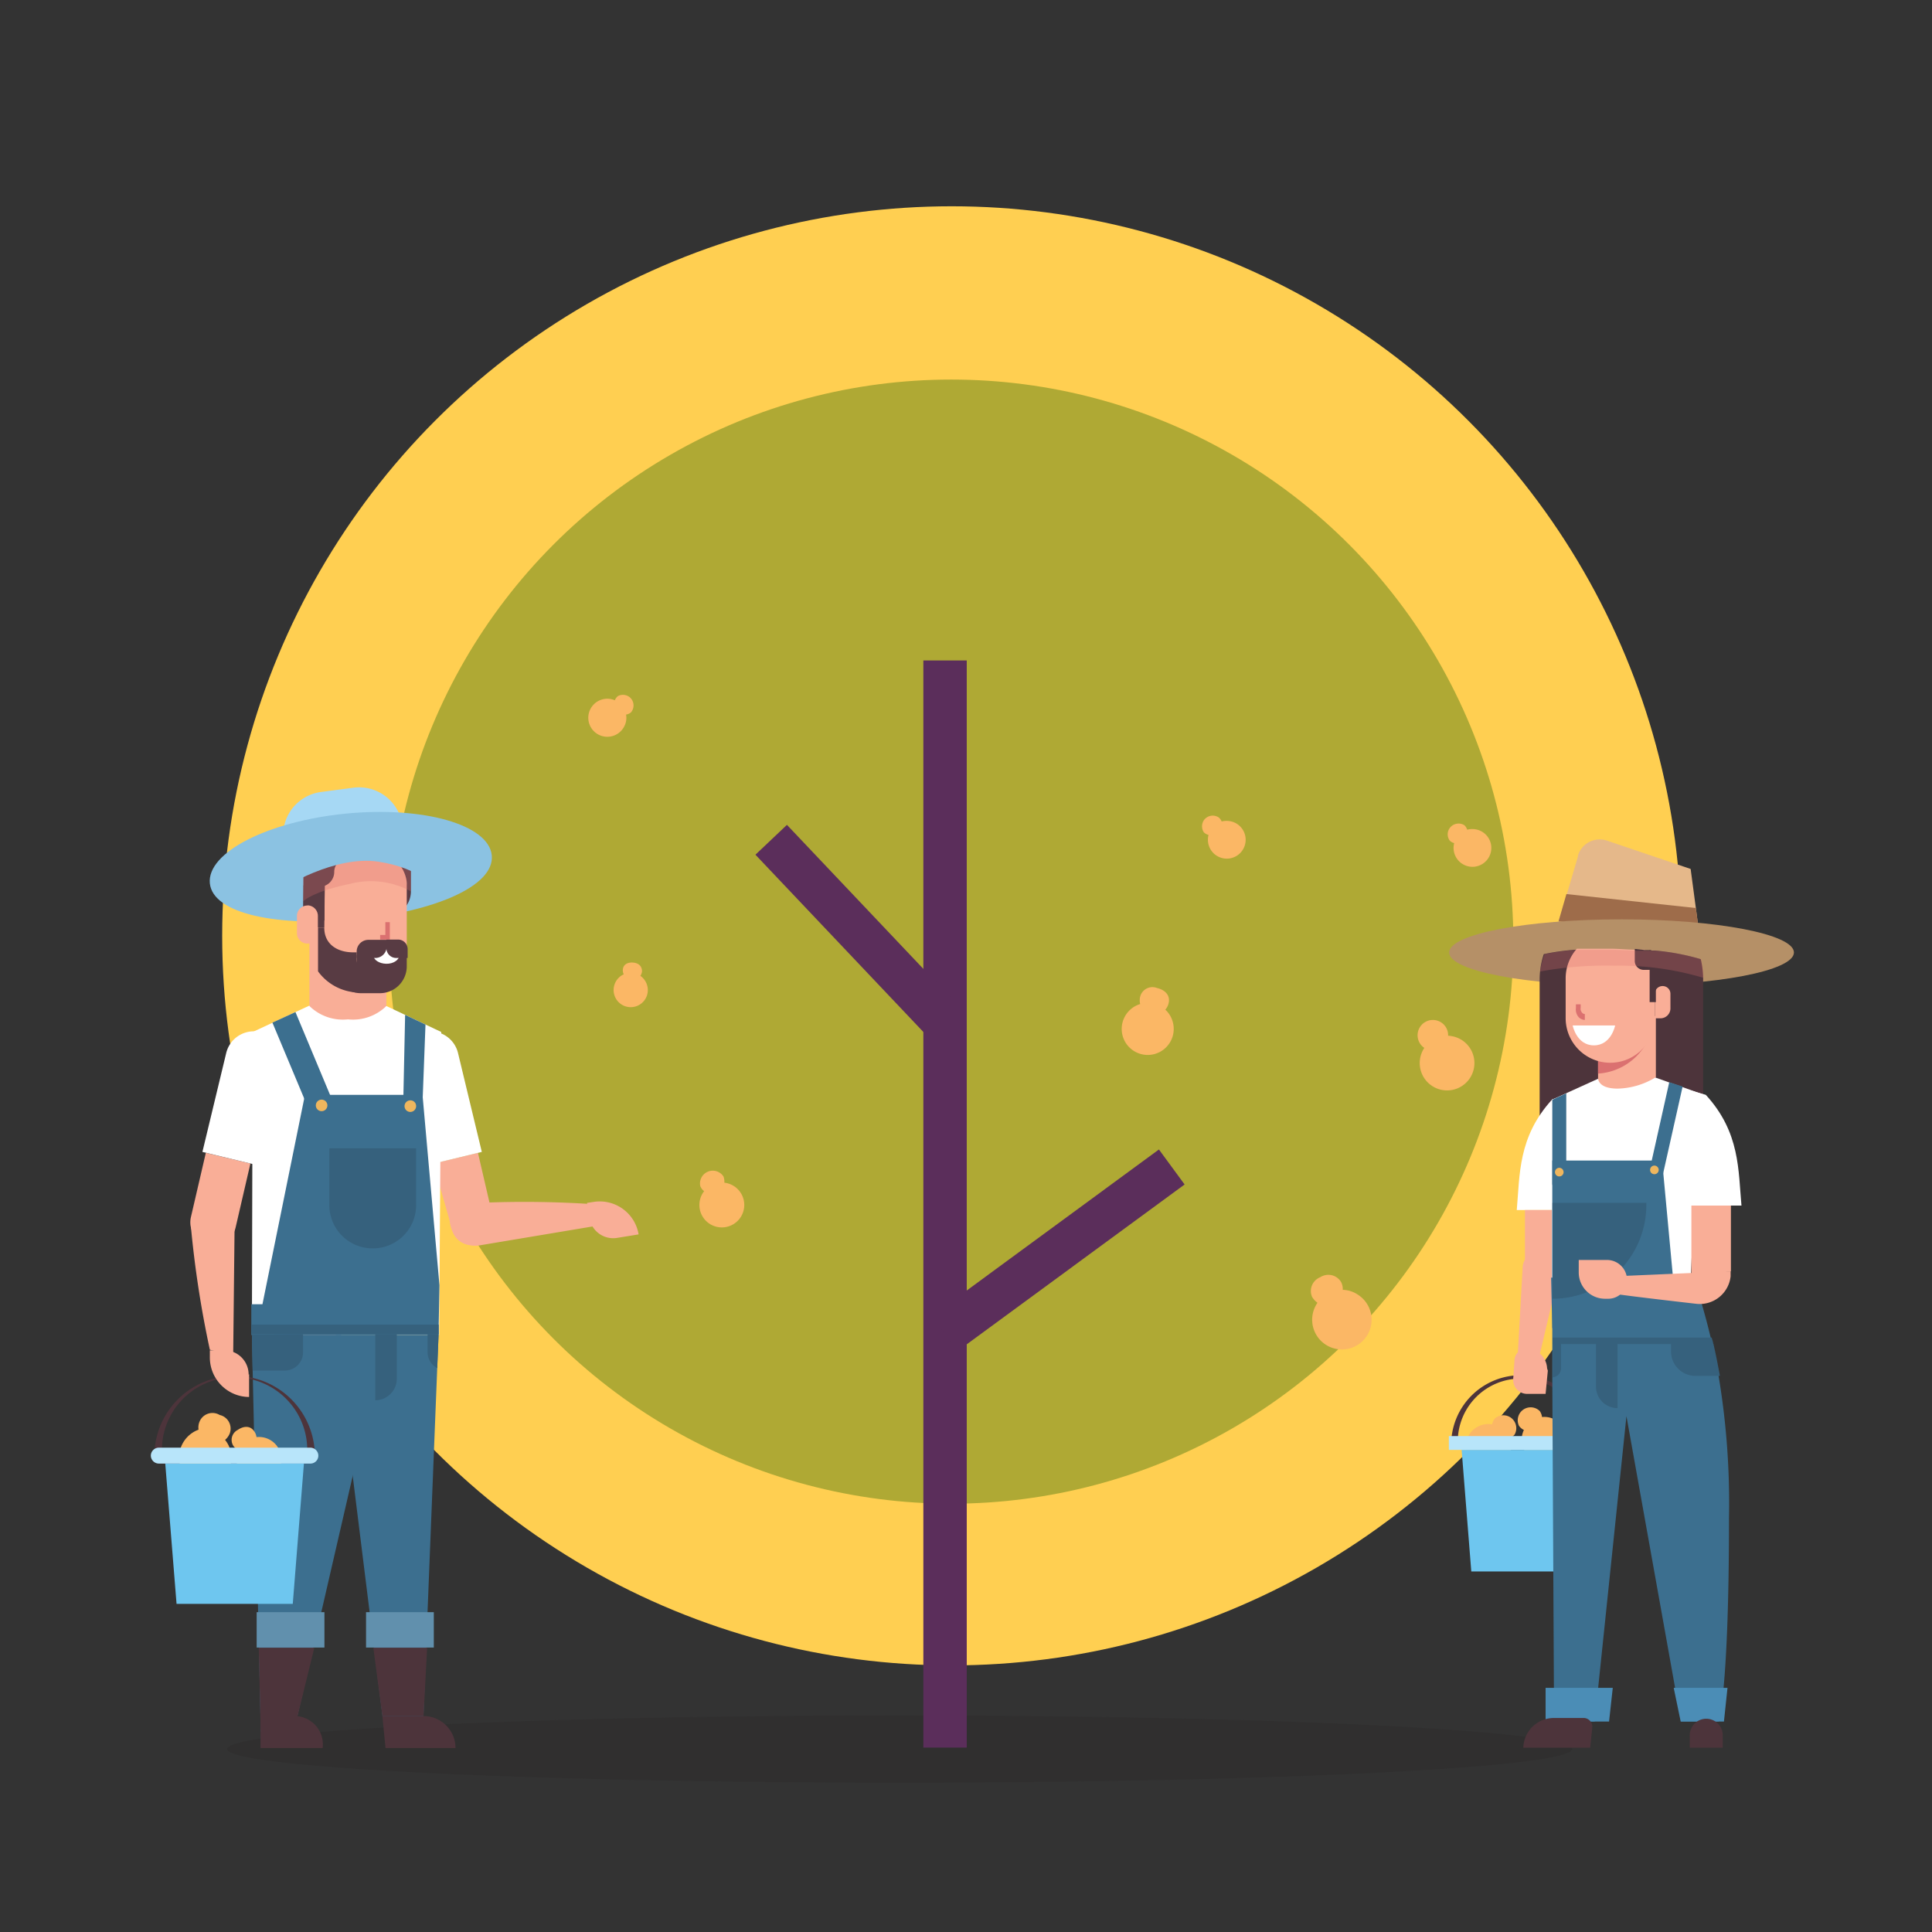 <svg id="Layer_1" data-name="Layer 1" xmlns="http://www.w3.org/2000/svg" viewBox="0 0 130 130"><rect x="0" y="0" width="130" height="130" fill="#333333" stroke="none"/><defs><style>.cls-1{fill:#ffcf51;}.cls-2{fill:#231f20;opacity:0.2;}.cls-17,.cls-2{isolation:isolate;}.cls-3{fill:#afa934;}.cls-4{fill:#5b2e5b;}.cls-5{fill:#fbb765;}.cls-6{fill:#f9ae97;}.cls-7{fill:#fff;}.cls-8{fill:#3c6f8f;}.cls-9{fill:#36617d;}.cls-10{fill:#efb65e;}.cls-11{fill:#4d343b;}.cls-12{fill:#6190ad;}.cls-13{fill:#a6d8f4;}.cls-14{fill:#8bc2e2;}.cls-15{fill:#583b43;}.cls-16,.cls-17{fill:#db7170;}.cls-17{opacity:0.27;}.cls-18{fill:#6ec6ef;}.cls-19{fill:#b8e5fa;}.cls-20{fill:#e5b88a;}.cls-21{fill:#9e6c4a;}.cls-22{fill:#b59067;}.cls-23{fill:#4b8db6;}</style></defs><circle id="Ellipse_5" data-name="Ellipse 5" class="cls-1" cx="64.04" cy="62.97" r="49.09"/><ellipse id="Ellipse_17" data-name="Ellipse 17" class="cls-2" cx="60.53" cy="117.69" rx="45.25" ry="2.26"/><g id="Group_697" data-name="Group 697"><circle id="Ellipse_19" data-name="Ellipse 19" class="cls-3" cx="64.01" cy="63.36" r="37.82"/><g id="Group_479" data-name="Group 479"><g id="Group_478" data-name="Group 478"><g id="Group_475" data-name="Group 475"><rect id="Rectangle_162" data-name="Rectangle 162" class="cls-4" x="62.13" y="44.44" width="2.92" height="73.15"/></g><g id="Group_476" data-name="Group 476"><rect id="Rectangle_163" data-name="Rectangle 163" class="cls-4" x="56.28" y="54.17" width="2.92" height="17" transform="translate(-27.28 56.89) rotate(-43.45)"/></g><g id="Group_477" data-name="Group 477"><rect id="Rectangle_164" data-name="Rectangle 164" class="cls-4" x="61.75" y="82.65" width="18.93" height="2.92" transform="translate(-35.96 58.44) rotate(-36.27)"/></g></g><path id="Path_776" data-name="Path 776" class="cls-5" d="M43.09,65.66a.64.64,0,0,0,.11-.3c0-.36-.24-.56-.6-.59s-.66.12-.69.47a.59.59,0,0,0,.06.32,1.16,1.16,0,0,0-.58,1.53,1.15,1.15,0,0,0,2.1-.94,1.21,1.21,0,0,0-.4-.49Z"/><path id="Path_777" data-name="Path 777" class="cls-5" d="M48.74,79.58a1,1,0,0,0-.06-.42.86.86,0,0,0-1.56.65.78.78,0,0,0,.26.34,1.51,1.51,0,1,0,2.12-.26,1.54,1.54,0,0,0-.76-.31Z"/><path id="Path_778" data-name="Path 778" class="cls-5" d="M90.35,86.79a1,1,0,0,0-.12-.54,1,1,0,0,0-1.39-.31,1,1,0,0,0-.56,1.31,1.32,1.32,0,0,0,.37.41,2,2,0,1,0,2.71-.55,1.92,1.92,0,0,0-1-.32Z"/><path id="Path_779" data-name="Path 779" class="cls-5" d="M97.44,69.69a1,1,0,0,0-.11-.5,1,1,0,0,0-1.83.94,1,1,0,0,0,.34.38A1.84,1.84,0,1,0,98.39,70a1.88,1.88,0,0,0-1-.31Z"/><path id="Path_780" data-name="Path 780" class="cls-5" d="M78.42,67.93a1.05,1.05,0,0,0,.22-.45c.11-.52-.26-.88-.79-1a.85.85,0,0,0-1.13.58,1.05,1.05,0,0,0,0,.5,1.75,1.75,0,1,0,2.18,1.16,1.7,1.7,0,0,0-.51-.8Z"/><path id="Path_781" data-name="Path 781" class="cls-5" d="M82.2,55.26A.75.75,0,0,0,82,55a.73.73,0,0,0-1,.2A.74.74,0,0,0,81,56a.68.68,0,0,0,.32.18,1.27,1.27,0,1,0,1.56-.9,1.38,1.38,0,0,0-.7,0Z"/><path id="Path_782" data-name="Path 782" class="cls-5" d="M98.73,55.84a.77.77,0,0,0-.19-.31.74.74,0,0,0-1,.2.72.72,0,0,0,0,.82.61.61,0,0,0,.31.18,1.27,1.27,0,1,0,1.56-.9,1.34,1.34,0,0,0-.69,0Z"/><path id="Path_783" data-name="Path 783" class="cls-5" d="M42.13,48.08a.63.63,0,0,0,.33-.15.72.72,0,0,0-.07-1,.73.73,0,0,0-.8-.1.68.68,0,0,0-.22.29,1.28,1.28,0,1,0,.68,1.66,1.21,1.21,0,0,0,.08-.68Z"/></g><path id="Path_784" data-name="Path 784" class="cls-5" d="M103.76,95.35a.86.86,0,0,0-.16-.41.87.87,0,0,0-1.39,1,.88.88,0,0,0,.33.28,1.53,1.53,0,1,0,2-.74A1.46,1.46,0,0,0,103.76,95.35Z"/><path id="Path_785" data-name="Path 785" class="cls-5" d="M101.57,96.77a.81.81,0,0,0,.35-.25.87.87,0,0,0-1.34-1.07.93.93,0,0,0-.18.39,1.53,1.53,0,1,0,1.26,1.76,1.48,1.48,0,0,0-.09-.83Z"/><g id="Group_577" data-name="Group 577"><g id="Group_480" data-name="Group 480"><path id="Path_786" data-name="Path 786" class="cls-6" d="M32,83.76h0a1.56,1.56,0,0,0,1.16-1.88l-1-4.31-3,.72,1.23,4.31A1.37,1.37,0,0,0,32,83.76Z"/><path id="Path_787" data-name="Path 787" class="cls-7" d="M28.51,69.45a1.91,1.91,0,0,1,2.31,1.41l1.6,6.65-3.72.9-1.6-6.65a1.91,1.91,0,0,1,1.41-2.31Z"/></g><g id="Group_485" data-name="Group 485"><g id="Group_484" data-name="Group 484"><g id="Group_483" data-name="Group 483"><g id="Group_482" data-name="Group 482"><g id="Group_481" data-name="Group 481"><path id="Path_788" data-name="Path 788" class="cls-6" d="M31.06,81a70,70,0,0,1,8.44,0l.65,1.48-7.89,1.32a1.7,1.7,0,0,1-1.76-.84h0C30.07,82.14,30.18,81.09,31.06,81Z"/></g></g></g></g></g><g id="Group_490" data-name="Group 490"><g id="Group_489" data-name="Group 489"><g id="Group_488" data-name="Group 488"><g id="Group_487" data-name="Group 487"><g id="Group_486" data-name="Group 486"><path id="Rectangle_165" data-name="Rectangle 165" class="cls-6" d="M39.5,80.94l.47-.07a2.65,2.65,0,0,1,3,2.19h0l-1.48.24A1.62,1.62,0,0,1,39.67,82h0l-.17-1Z"/></g></g></g></g></g><g id="Group_562" data-name="Group 562"><g id="Group_531" data-name="Group 531"><g id="Group_530" data-name="Group 530"><g id="Group_529" data-name="Group 529"><g id="Group_495" data-name="Group 495"><g id="Group_494" data-name="Group 494"><g id="Group_493" data-name="Group 493"><g id="Group_492" data-name="Group 492"><g id="Group_491" data-name="Group 491"><path id="Path_789" data-name="Path 789" class="cls-7" d="M29.69,69.44l-3.93-1.86H21L17,69.44l-.05,20.39h12.6Z"/></g></g></g></g></g><path id="Path_790" data-name="Path 790" class="cls-8" d="M29.57,86.48l-.05,2.65v.64h0v.06H16.91V87.76l.75,0,2.86-14.09h7.91Z"/><path id="Rectangle_166" data-name="Rectangle 166" class="cls-9" d="M22.16,77.27H28V81.1A2.91,2.91,0,0,1,25.07,84h0a2.91,2.91,0,0,1-2.91-2.91V77.27Z"/><g id="Group_499" data-name="Group 499"><g id="Group_498" data-name="Group 498"><g id="Group_497" data-name="Group 497"><g id="Group_496" data-name="Group 496"><path id="Path_791" data-name="Path 791" class="cls-8" d="M20.68,74.42l1.59-.6L19.88,68.1l-1.55.71Z"/></g></g></g></g><g id="Group_503" data-name="Group 503"><g id="Group_502" data-name="Group 502"><g id="Group_501" data-name="Group 501"><g id="Group_500" data-name="Group 500"><path id="Path_792" data-name="Path 792" class="cls-8" d="M28.43,74.22l-1.29-.32.12-5.61,1.37.65Z"/></g></g></g></g><circle id="Ellipse_21" data-name="Ellipse 21" class="cls-10" cx="21.64" cy="74.38" r="0.39"/><path id="Path_793" data-name="Path 793" class="cls-10" d="M28,74.42a.39.39,0,1,1-.38-.38.38.38,0,0,1,.38.38Z"/><g id="Group_508" data-name="Group 508"><g id="Group_507" data-name="Group 507"><g id="Group_506" data-name="Group 506"><g id="Group_505" data-name="Group 505"><g id="Group_504" data-name="Group 504"><path id="Path_794" data-name="Path 794" class="cls-6" d="M26,67.69a3.21,3.21,0,0,1-2.59.9,3.21,3.21,0,0,1-2.59-.9V62.24H26Z"/></g></g></g></g></g><g id="Group_513" data-name="Group 513"><g id="Group_512" data-name="Group 512"><g id="Group_511" data-name="Group 511"><g id="Group_510" data-name="Group 510"><g id="Group_509" data-name="Group 509"><path id="Path_795" data-name="Path 795" class="cls-8" d="M25.79,89.83l-2.07,9.54-3.92,17-2.25.16L17,92.2l-.05-2.37Z"/></g></g></g></g></g><path id="Path_796" data-name="Path 796" class="cls-11" d="M17.41,110.87h3.74l-1.35,5.51H17.54Z"/><g id="Group_518" data-name="Group 518"><g id="Group_517" data-name="Group 517"><g id="Group_516" data-name="Group 516"><g id="Group_515" data-name="Group 515"><g id="Group_514" data-name="Group 514"><path id="Path_797" data-name="Path 797" class="cls-11" d="M19.89,115.47H17.53l0,2.15h4.18A1.91,1.91,0,0,0,19.89,115.47Z"/></g></g></g></g></g><g id="Group_523" data-name="Group 523"><g id="Group_522" data-name="Group 522"><g id="Group_521" data-name="Group 521"><g id="Group_520" data-name="Group 520"><g id="Group_519" data-name="Group 519"><path id="Path_798" data-name="Path 798" class="cls-8" d="M29.51,89.83l-.09,2.23-.93,23.41H25.74l-2-16.1L22.6,89.83Z"/></g></g></g></g></g><rect id="Rectangle_167" data-name="Rectangle 167" class="cls-12" x="17.27" y="108.48" width="4.56" height="2.38"/><rect id="Rectangle_168" data-name="Rectangle 168" class="cls-12" x="24.63" y="108.48" width="4.56" height="2.38"/><g id="Group_528" data-name="Group 528"><g id="Group_527" data-name="Group 527"><g id="Group_526" data-name="Group 526"><g id="Group_525" data-name="Group 525"><g id="Group_524" data-name="Group 524"><path id="Path_799" data-name="Path 799" class="cls-11" d="M28.5,115.47H25.73l.21,2.15h4.71A2.15,2.15,0,0,0,28.5,115.47Z"/></g></g></g></g></g></g></g></g><g id="Group_560" data-name="Group 560"><path id="Path_800" data-name="Path 800" class="cls-13" d="M23.8,53l-2.19.29a2.93,2.93,0,0,0-2.53,3.3l.28,2.14,8-1-.28-2.15A2.94,2.94,0,0,0,23.8,53Z"/><path id="Path_801" data-name="Path 801" class="cls-14" d="M23.23,54.75c-5.24.53-9.32,2.62-9.11,4.69s4.62,2.94,9.86,2.42,9.32-2.24,9.11-4.31S28.47,54.23,23.23,54.75Z"/><g id="Group_559" data-name="Group 559"><g id="Group_558" data-name="Group 558"><g id="Group_535" data-name="Group 535"><g id="Group_534" data-name="Group 534"><g id="Group_533" data-name="Group 533"><g id="Group_532" data-name="Group 532"><path id="Path_802" data-name="Path 802" class="cls-15" d="M24.58,55.42l-2.74,0v1.19a1.74,1.74,0,0,0,.84,1.5l.07-.07a.88.88,0,0,1,.63-.26l2.12,0a1.14,1.14,0,0,0,.1-.45v-.87a.94.94,0,0,0-.07-.37A1,1,0,0,0,24.58,55.42Z"/></g></g></g></g><g id="Group_539" data-name="Group 539"><g id="Group_538" data-name="Group 538"><g id="Group_537" data-name="Group 537"><g id="Group_536" data-name="Group 536"><path id="Path_803" data-name="Path 803" class="cls-15" d="M26,56.08h0a1.72,1.72,0,0,0-1.73,1.71l0,2.16a1.71,1.71,0,0,0,1.7,1.73h0A1.71,1.71,0,0,0,27.65,60l0-2.16A1.72,1.72,0,0,0,26,56.08Z"/></g></g></g></g><g id="Group_544" data-name="Group 544"><g id="Group_543" data-name="Group 543"><g id="Group_542" data-name="Group 542"><g id="Group_541" data-name="Group 541"><g id="Group_540" data-name="Group 540"><path id="Path_804" data-name="Path 804" class="cls-6" d="M25.62,57.53l-4.66,0L20.89,65a5.74,5.74,0,0,0,4.27,1.41,2.66,2.66,0,0,0,2.21-2.73l0-4.14C27.41,58.89,26.85,57.54,25.62,57.53Z"/></g></g></g></g></g><path id="Path_805" data-name="Path 805" class="cls-15" d="M22.47,65a1.81,1.81,0,0,0,1.79,1.83h1.29A1.81,1.81,0,0,0,27.37,65h0v-.71l-4.91-.05Z"/><path id="Path_806" data-name="Path 806" class="cls-7" d="M26,63.7c-.47,0-.86.25-.87.57s.39.57.86.58.87-.25.88-.57S26.43,63.7,26,63.7Z"/><path id="Path_807" data-name="Path 807" class="cls-6" d="M21.74,65.54H23a1,1,0,0,0,1-1V63.24l-2.27,0Z"/><g id="Group_548" data-name="Group 548"><g id="Group_547" data-name="Group 547"><g id="Group_546" data-name="Group 546"><g id="Group_545" data-name="Group 545"><rect id="Rectangle_169" data-name="Rectangle 169" class="cls-15" x="18.98" y="59.55" width="4.28" height="1.43" transform="translate(-39.32 80.85) rotate(-89.5)"/></g></g></g></g><rect id="Rectangle_170" data-name="Rectangle 170" class="cls-15" x="19.95" y="60.05" width="2.34" height="1.43" transform="translate(-39.82 81.35) rotate(-89.5)"/><g id="Group_552" data-name="Group 552"><g id="Group_551" data-name="Group 551"><g id="Group_550" data-name="Group 550"><g id="Group_549" data-name="Group 549"><path id="Path_808" data-name="Path 808" class="cls-16" d="M25.93,62.91h-.35v.31h.65l0-1.17h-.3Z"/></g></g></g></g><path id="Path_809" data-name="Path 809" class="cls-15" d="M21.84,56.18a2.1,2.1,0,0,0-1.41,2l0,1.49h1.06a1,1,0,0,0,1-1h0a.9.9,0,0,1,.2-.57l.07-.07a.88.88,0,0,1,.63-.26l2.39,0,0-1.69-3.26,0A1.77,1.77,0,0,0,21.84,56.18Z"/><g id="Group_557" data-name="Group 557"><g id="Group_556" data-name="Group 556"><g id="Group_555" data-name="Group 555"><g id="Group_554" data-name="Group 554"><g id="Group_553" data-name="Group 553"><path id="Path_810" data-name="Path 810" class="cls-6" d="M20.69,60.93h0a.7.7,0,0,0-.71.7h0v1.14a.7.7,0,0,0,.7.72h.71l0-1.85a.71.71,0,0,0-.71-.72Z"/></g></g></g></g></g><path id="Path_811" data-name="Path 811" class="cls-15" d="M24,64v.46h1.24a.77.77,0,0,0,.78-.78h0v-.44l-1.25,0A.79.79,0,0,0,24,64Z"/><path id="Path_812" data-name="Path 812" class="cls-15" d="M26.74,63.22H26v.58a.66.66,0,0,0,.65.66h.78v-.58a.65.65,0,0,0-.64-.66Z"/><path id="Path_813" data-name="Path 813" class="cls-15" d="M21.82,62.41H21.4l0,2.95A3.46,3.46,0,0,0,24,66.78l0-1.7v-1h-.15C22.73,64.11,21.81,63.55,21.82,62.41Z"/></g></g><path id="Path_814" data-name="Path 814" class="cls-17" d="M20.4,59v1.65S21,60,23.56,59.47a5.6,5.6,0,0,1,4.09.51V58.07L24,57.25Z"/><path id="Path_815" data-name="Path 815" class="cls-14" d="M18.87,55.86,19,59.78s3.5-2.25,6.46-1.8,3.91,1.89,3.91,1.89l-.26-4.09-7-.75Z"/></g><g id="Group_561" data-name="Group 561"><path id="Path_816" data-name="Path 816" class="cls-6" d="M14,83.76h0a1.56,1.56,0,0,1-1.15-1.88l1-4.31,3,.72-1,4.32A1.55,1.55,0,0,1,14,83.76Z"/><path id="Path_817" data-name="Path 817" class="cls-7" d="M17.53,69.45a1.91,1.91,0,0,0-2.31,1.41h0l-1.6,6.65,3.73.9,1.59-6.65a1.91,1.91,0,0,0-1.41-2.31Z"/></g><path id="Path_818" data-name="Path 818" class="cls-9" d="M29.52,89.13v.64H16.91v-.64Z"/><path id="Path_819" data-name="Path 819" class="cls-9" d="M20.39,89.77V91a1.22,1.22,0,0,1-1.22,1.22H17l-.05-2.37v-.06Z"/><path id="Path_820" data-name="Path 820" class="cls-9" d="M29.51,89.77h0v.06h0l-.09,2.23A1.22,1.22,0,0,1,28.77,91V89.77Z"/><path id="Rectangle_171" data-name="Rectangle 171" class="cls-9" d="M25.25,89.77H26.7v3a1.45,1.45,0,0,1-1.45,1.45h0V89.77Z"/><path id="Path_821" data-name="Path 821" class="cls-11" d="M25.12,110.87h3.62l-.24,4.6H25.73Z"/></g><g id="Group_566" data-name="Group 566"><g id="Group_563" data-name="Group 563"><path id="Path_822" data-name="Path 822" class="cls-11" d="M21.18,97.79h-.51a4.89,4.89,0,1,0-9.77,0h-.51a5.4,5.4,0,0,1,10.79-.08v.08Z"/></g><path id="Path_823" data-name="Path 823" class="cls-5" d="M15.13,96.9a1.12,1.12,0,0,0,.33-.45.94.94,0,0,0-.68-1.24.94.94,0,0,0-1.35.44,1,1,0,0,0-.07.55,2,2,0,0,0,.52,3.87,2,2,0,0,0,1.68-2.2,1.94,1.94,0,0,0-.43-1Z"/><path id="Path_824" data-name="Path 824" class="cls-5" d="M17.26,96.7a.87.87,0,0,0-.16-.4c-.27-.39-.72-.35-1.11-.08a.75.75,0,0,0-.28,1.08.93.93,0,0,0,.34.28,1.51,1.51,0,1,0,1.21-.88Z"/><g id="Group_564" data-name="Group 564"><path id="Path_825" data-name="Path 825" class="cls-18" d="M19.7,107.92H11.88l-.76-9.44h9.33Z"/></g><g id="Group_565" data-name="Group 565"><path id="Path_826" data-name="Path 826" class="cls-19" d="M20.89,97.41H10.69a.54.54,0,0,0-.54.54h0a.54.54,0,0,0,.54.53h10.2a.53.53,0,0,0,.53-.53h0A.54.54,0,0,0,20.89,97.41Z"/></g></g><g id="Group_571" data-name="Group 571"><g id="Group_570" data-name="Group 570"><g id="Group_569" data-name="Group 569"><g id="Group_568" data-name="Group 568"><g id="Group_567" data-name="Group 567"><path id="Path_827" data-name="Path 827" class="cls-6" d="M12.84,82.47a69.83,69.83,0,0,0,1.28,8.35l1.57.41.1-9.19-1.12-.42C13.84,81.31,12.82,81.59,12.84,82.47Z"/></g></g></g></g></g><g id="Group_576" data-name="Group 576"><g id="Group_575" data-name="Group 575"><g id="Group_574" data-name="Group 574"><g id="Group_573" data-name="Group 573"><g id="Group_572" data-name="Group 572"><path id="Rectangle_172" data-name="Rectangle 172" class="cls-6" d="M16.76,92.46V94h0a2.66,2.66,0,0,1-2.64-2.66h0v-.48h1a1.63,1.63,0,0,1,1.61,1.64Z"/></g></g></g></g></g></g><g id="Group_696" data-name="Group 696"><g id="Group_581" data-name="Group 581"><g id="Group_578" data-name="Group 578"><path id="Path_828" data-name="Path 828" class="cls-11" d="M107,97h-.43a4.24,4.24,0,0,0-8.48,0h-.44A4.68,4.68,0,0,1,107,97Z"/></g><g id="Group_579" data-name="Group 579"><path id="Path_829" data-name="Path 829" class="cls-18" d="M105.76,105.74H99l-.65-8.18h8.08Z"/></g><g id="Group_580" data-name="Group 580"><rect id="Rectangle_173" data-name="Rectangle 173" class="cls-19" x="97.49" y="96.63" width="9.77" height="0.93"/></g></g><g id="Group_586" data-name="Group 586"><g id="Group_583" data-name="Group 583"><g id="Group_582" data-name="Group 582"><path id="Path_830" data-name="Path 830" class="cls-20" d="M104.87,62l9.49,1-.25-1.9-.35-2.63-5.64-1.91a1.53,1.53,0,0,0-1.94,1,.14.14,0,0,0,0,.06l-.76,2.58Z"/></g></g><g id="Group_585" data-name="Group 585"><g id="Group_584" data-name="Group 584"><path id="Path_831" data-name="Path 831" class="cls-21" d="M104.87,62l9.49,1-.25-1.9-8.71-.94Z"/></g></g></g><ellipse id="Ellipse_22" data-name="Ellipse 22" class="cls-22" cx="109.11" cy="64.09" rx="11.6" ry="2.23"/><g id="Group_588" data-name="Group 588"><g id="Group_587" data-name="Group 587"><path id="Path_832" data-name="Path 832" class="cls-11" d="M103.6,65.88v11.3h11V65.8a5.87,5.87,0,0,0-.16-1.26,15.49,15.49,0,0,0-3.08-.58l-.29,0-.13,0-.29,0-.69,0c-.44,0-.91-.05-1.42-.06-.94,0-1.75,0-2.45,0a15,15,0,0,0-2.21.3,5.24,5.24,0,0,0-.26,1.25A4.36,4.36,0,0,0,103.6,65.88Z"/></g></g><g id="Group_614" data-name="Group 614"><g id="Group_613" data-name="Group 613"><g id="Group_592" data-name="Group 592"><g id="Group_591" data-name="Group 591"><g id="Group_590" data-name="Group 590"><g id="Group_589" data-name="Group 589"><path id="Path_833" data-name="Path 833" class="cls-7" d="M105.37,73.7l-.06,7.72h-3.25c.21-2.36.07-4.92,2.39-7.45Z"/></g></g></g></g><path id="Path_834" data-name="Path 834" class="cls-6" d="M104.94,81.42h-2.33v4.43l2.33.38Z"/><g id="Group_597" data-name="Group 597"><g id="Group_596" data-name="Group 596"><g id="Group_595" data-name="Group 595"><g id="Group_594" data-name="Group 594"><g id="Group_593" data-name="Group 593"><path id="Path_835" data-name="Path 835" class="cls-6" d="M103.37,92.14,102.08,92l.38-6.8a1.16,1.16,0,0,1,1.31-1l.1,0h0a1.15,1.15,0,0,1,1.06,1.24.28.28,0,0,0,0,.09Z"/></g></g></g></g></g><g id="Group_598" data-name="Group 598"><path id="Path_836" data-name="Path 836" class="cls-7" d="M114,80c-.19,5.31-.23,6-.23,6h-9.35V74l3.72-1.69h2.7l1.46.52.89.31,1.56.56Z"/></g><path id="Path_837" data-name="Path 837" class="cls-8" d="M112.89,89.37h-8.44V78.09h7.39Z"/><path id="Path_838" data-name="Path 838" class="cls-8" d="M113.22,73.11l-1.46,6.51a.46.46,0,0,1-.54.37.47.47,0,0,1-.38-.55v0l1.48-6.62Z"/><path id="Path_839" data-name="Path 839" class="cls-8" d="M104.45,89.37l0,.6v.44l0,2.27.12,23.16h2.73l2.14-20.55,3.68,20.55h2.52s.7-1.93.7-13.69a52,52,0,0,0-.7-9.57c-.12-.7-.27-1.43-.43-2.17,0-.15-.07-.29-.11-.44-.3-1.27-.68-2.6-1.15-4h-9.58Z"/><path id="Path_840" data-name="Path 840" class="cls-9" d="M112.44,90.41v.53a1.64,1.64,0,0,0,1.64,1.64h1.65c-.13-.7-.27-1.43-.44-2.17Z"/><path id="Path_841" data-name="Path 841" class="cls-9" d="M104.47,90v.44h10.81c0-.14-.07-.29-.11-.44Z"/><path id="Path_842" data-name="Path 842" class="cls-23" d="M116.24,113.57h-3.62l.47,2.27H116Z"/><path id="Rectangle_174" data-name="Rectangle 174" class="cls-9" d="M104.46,80.94h6.32v.13a6.32,6.32,0,0,1-6.32,6.32h0V80.94Z"/><g id="Group_605" data-name="Group 605"><g id="Group_604" data-name="Group 604"><g id="Group_603" data-name="Group 603"><g id="Group_602" data-name="Group 602"><g id="Group_601" data-name="Group 601"><g id="Group_600" data-name="Group 600"><g id="Group_599" data-name="Group 599"><path id="Path_843" data-name="Path 843" class="cls-11" d="M114.81,115.65a1.11,1.11,0,0,0-1.11,1.11v.84h2.22v-.84A1.11,1.11,0,0,0,114.81,115.65Z"/></g></g></g></g></g></g></g><path id="Path_844" data-name="Path 844" class="cls-23" d="M108.52,113.57H104v2.27h4.27Z"/><g id="Group_612" data-name="Group 612"><g id="Group_611" data-name="Group 611"><g id="Group_610" data-name="Group 610"><g id="Group_609" data-name="Group 609"><g id="Group_608" data-name="Group 608"><g id="Group_607" data-name="Group 607"><g id="Group_606" data-name="Group 606"><path id="Path_845" data-name="Path 845" class="cls-11" d="M102.5,117.6H107l.14-1.36a.59.59,0,0,0-.53-.64h-2A2.06,2.06,0,0,0,102.5,117.6Z"/></g></g></g></g></g></g></g><path id="Rectangle_175" data-name="Rectangle 175" class="cls-9" d="M107.39,90.41h1.45v4.34h0a1.45,1.45,0,0,1-1.45-1.45h0V90.41Z"/><path id="Path_846" data-name="Path 846" class="cls-9" d="M104.48,90.41l0,2.27a.62.62,0,0,0,.56-.63V90.41Z"/><path id="Path_847" data-name="Path 847" class="cls-8" d="M104.92,80.1h0a.47.47,0,0,1-.47-.47V74l.94-.43v6.09A.47.47,0,0,1,104.92,80.1Z"/><path id="Path_848" data-name="Path 848" class="cls-10" d="M105.21,78.87a.29.29,0,1,1-.29-.29.29.29,0,0,1,.29.29Z"/><path id="Path_849" data-name="Path 849" class="cls-10" d="M111.61,78.72a.29.29,0,1,1-.29-.29.29.29,0,0,1,.29.29Z"/></g></g><g id="Group_618" data-name="Group 618"><g id="Group_617" data-name="Group 617"><g id="Group_616" data-name="Group 616"><g id="Group_615" data-name="Group 615"><path id="Path_850" data-name="Path 850" class="cls-7" d="M113.86,73.4l.06,7.72h3.26c-.22-2.36-.08-4.92-2.4-7.45Z"/></g></g></g></g><g id="Group_623" data-name="Group 623"><g id="Group_622" data-name="Group 622"><g id="Group_621" data-name="Group 621"><g id="Group_620" data-name="Group 620"><g id="Group_619" data-name="Group 619"><path id="Path_851" data-name="Path 851" class="cls-6" d="M108.85,85.87v1.22s1.09.16,5.29.64a2.09,2.09,0,0,0,2.31-1.85c0-.11,0-.23,0-.34Z"/></g></g></g></g></g><g id="Group_691" data-name="Group 691"><g id="Group_630" data-name="Group 630"><g id="Group_629" data-name="Group 629"><g id="Group_628" data-name="Group 628"><g id="Group_627" data-name="Group 627"><g id="Group_626" data-name="Group 626"><g id="Group_625" data-name="Group 625"><g id="Group_624" data-name="Group 624"><path id="Rectangle_176" data-name="Rectangle 176" class="cls-6" d="M111.73,68.52h-.38V66.87a.52.52,0,0,1,.52-.52h0a.52.52,0,0,1,.53.52v1A.67.67,0,0,1,111.73,68.52Z"/></g></g></g></g></g></g></g><g id="Group_641" data-name="Group 641"><g id="Group_640" data-name="Group 640"><g id="Group_639" data-name="Group 639"><g id="Group_638" data-name="Group 638"><g id="Group_637" data-name="Group 637"><g id="Group_636" data-name="Group 636"><g id="Group_635" data-name="Group 635"><g id="Group_634" data-name="Group 634"><g id="Group_633" data-name="Group 633"><g id="Group_632" data-name="Group 632"><g id="Group_631" data-name="Group 631"><path id="Path_852" data-name="Path 852" class="cls-6" d="M107.53,72.48s-.11.77,1.32.77a5.08,5.08,0,0,0,2.57-.77V68.37h-3.89Z"/></g></g></g></g></g></g></g></g></g></g></g><g id="Group_652" data-name="Group 652"><g id="Group_651" data-name="Group 651"><g id="Group_650" data-name="Group 650"><g id="Group_649" data-name="Group 649"><g id="Group_648" data-name="Group 648"><g id="Group_647" data-name="Group 647"><g id="Group_646" data-name="Group 646"><g id="Group_645" data-name="Group 645"><g id="Group_644" data-name="Group 644"><g id="Group_643" data-name="Group 643"><g id="Group_642" data-name="Group 642"><path id="Path_853" data-name="Path 853" class="cls-16" d="M107.53,72.24V69.56h3.53A4,4,0,0,1,107.53,72.24Z"/></g></g></g></g></g></g></g></g></g></g></g><g id="Group_658" data-name="Group 658"><g id="Group_657" data-name="Group 657"><g id="Group_656" data-name="Group 656"><g id="Group_655" data-name="Group 655"><g id="Group_654" data-name="Group 654"><g id="Group_653" data-name="Group 653"><path id="Path_854" data-name="Path 854" class="cls-6" d="M105.35,65.81v2.7a3,3,0,1,0,6,0v-2.7a2.93,2.93,0,0,0-.27-1.23,2.1,2.1,0,0,0-.13-.26,2.42,2.42,0,0,0-.29-.42l-.69,0c-.44,0-.91-.05-1.42-.06-.94,0-1.75,0-2.45,0A3,3,0,0,0,105.35,65.81Z"/></g></g></g></g></g></g><g id="Group_669" data-name="Group 669"><g id="Group_668" data-name="Group 668"><g id="Group_667" data-name="Group 667"><g id="Group_666" data-name="Group 666"><g id="Group_665" data-name="Group 665"><g id="Group_664" data-name="Group 664"><g id="Group_663" data-name="Group 663"><g id="Group_662" data-name="Group 662"><g id="Group_661" data-name="Group 661"><g id="Group_660" data-name="Group 660"><g id="Group_659" data-name="Group 659"><path id="Path_855" data-name="Path 855" class="cls-16" d="M106.64,68.63a.6.6,0,0,1-.45-.23.79.79,0,0,1-.15-.58l0-.24.32,0,0,.24a.36.36,0,0,0,.08.3.23.23,0,0,0,.2.11Z"/></g></g></g></g></g></g></g></g></g></g></g><g id="Group_680" data-name="Group 680"><g id="Group_679" data-name="Group 679"><g id="Group_678" data-name="Group 678"><g id="Group_677" data-name="Group 677"><g id="Group_676" data-name="Group 676"><g id="Group_675" data-name="Group 675"><g id="Group_674" data-name="Group 674"><g id="Group_673" data-name="Group 673"><g id="Group_672" data-name="Group 672"><g id="Group_671" data-name="Group 671"><g id="Group_670" data-name="Group 670"><path id="Path_856" data-name="Path 856" class="cls-7" d="M108.68,69s-.26,1.34-1.43,1.34S105.82,69,105.82,69Z"/></g></g></g></g></g></g></g></g></g></g></g><g id="Group_685" data-name="Group 685"><g id="Group_684" data-name="Group 684"><g id="Group_683" data-name="Group 683"><g id="Group_682" data-name="Group 682"><g id="Group_681" data-name="Group 681"><path id="Path_857" data-name="Path 857" class="cls-11" d="M111,63.92v3.51h.42V64l-.29,0Z"/></g></g></g></g></g><g id="Group_690" data-name="Group 690"><g id="Group_689" data-name="Group 689"><g id="Group_688" data-name="Group 688"><g id="Group_687" data-name="Group 687"><g id="Group_686" data-name="Group 686"><path id="Path_858" data-name="Path 858" class="cls-11" d="M110,63.85v.81a.6.6,0,0,0,.6.6h.51V63.93H111l-.29,0Z"/></g></g></g></g></g></g><path id="Path_859" data-name="Path 859" class="cls-17" d="M103.63,65.37a24.34,24.34,0,0,1,5-.39,19.77,19.77,0,0,1,6,.82,5.38,5.38,0,0,0-.17-1.26,14.58,14.58,0,0,0-3.07-.57l-.29,0H111l-.29,0-.69,0-1.42-.06c-.94,0-1.75,0-2.45,0a15,15,0,0,0-2.21.29A5.35,5.35,0,0,0,103.63,65.37Z"/><g id="Group_693" data-name="Group 693"><g id="Group_692" data-name="Group 692"><path id="Path_860" data-name="Path 860" class="cls-6" d="M104.15,92.23,104,93.79h-1.18a.94.94,0,0,1-1-.9v-.1l.09-1.31a.79.79,0,0,1,.77-.72h0a1.37,1.37,0,0,1,1.42,1.31Z"/></g></g><g id="Group_695" data-name="Group 695"><g id="Group_694" data-name="Group 694"><path id="Rectangle_177" data-name="Rectangle 177" class="cls-6" d="M108.19,87.39H108a1.77,1.77,0,0,1-1.77-1.77h0v-.84h1.9a1.35,1.35,0,0,1,1.35,1.35h0A1.26,1.26,0,0,1,108.19,87.39Z"/></g></g><path id="Path_861" data-name="Path 861" class="cls-6" d="M113.81,81.12h2.66v4.42l-2.66.38Z"/></g></g></svg>